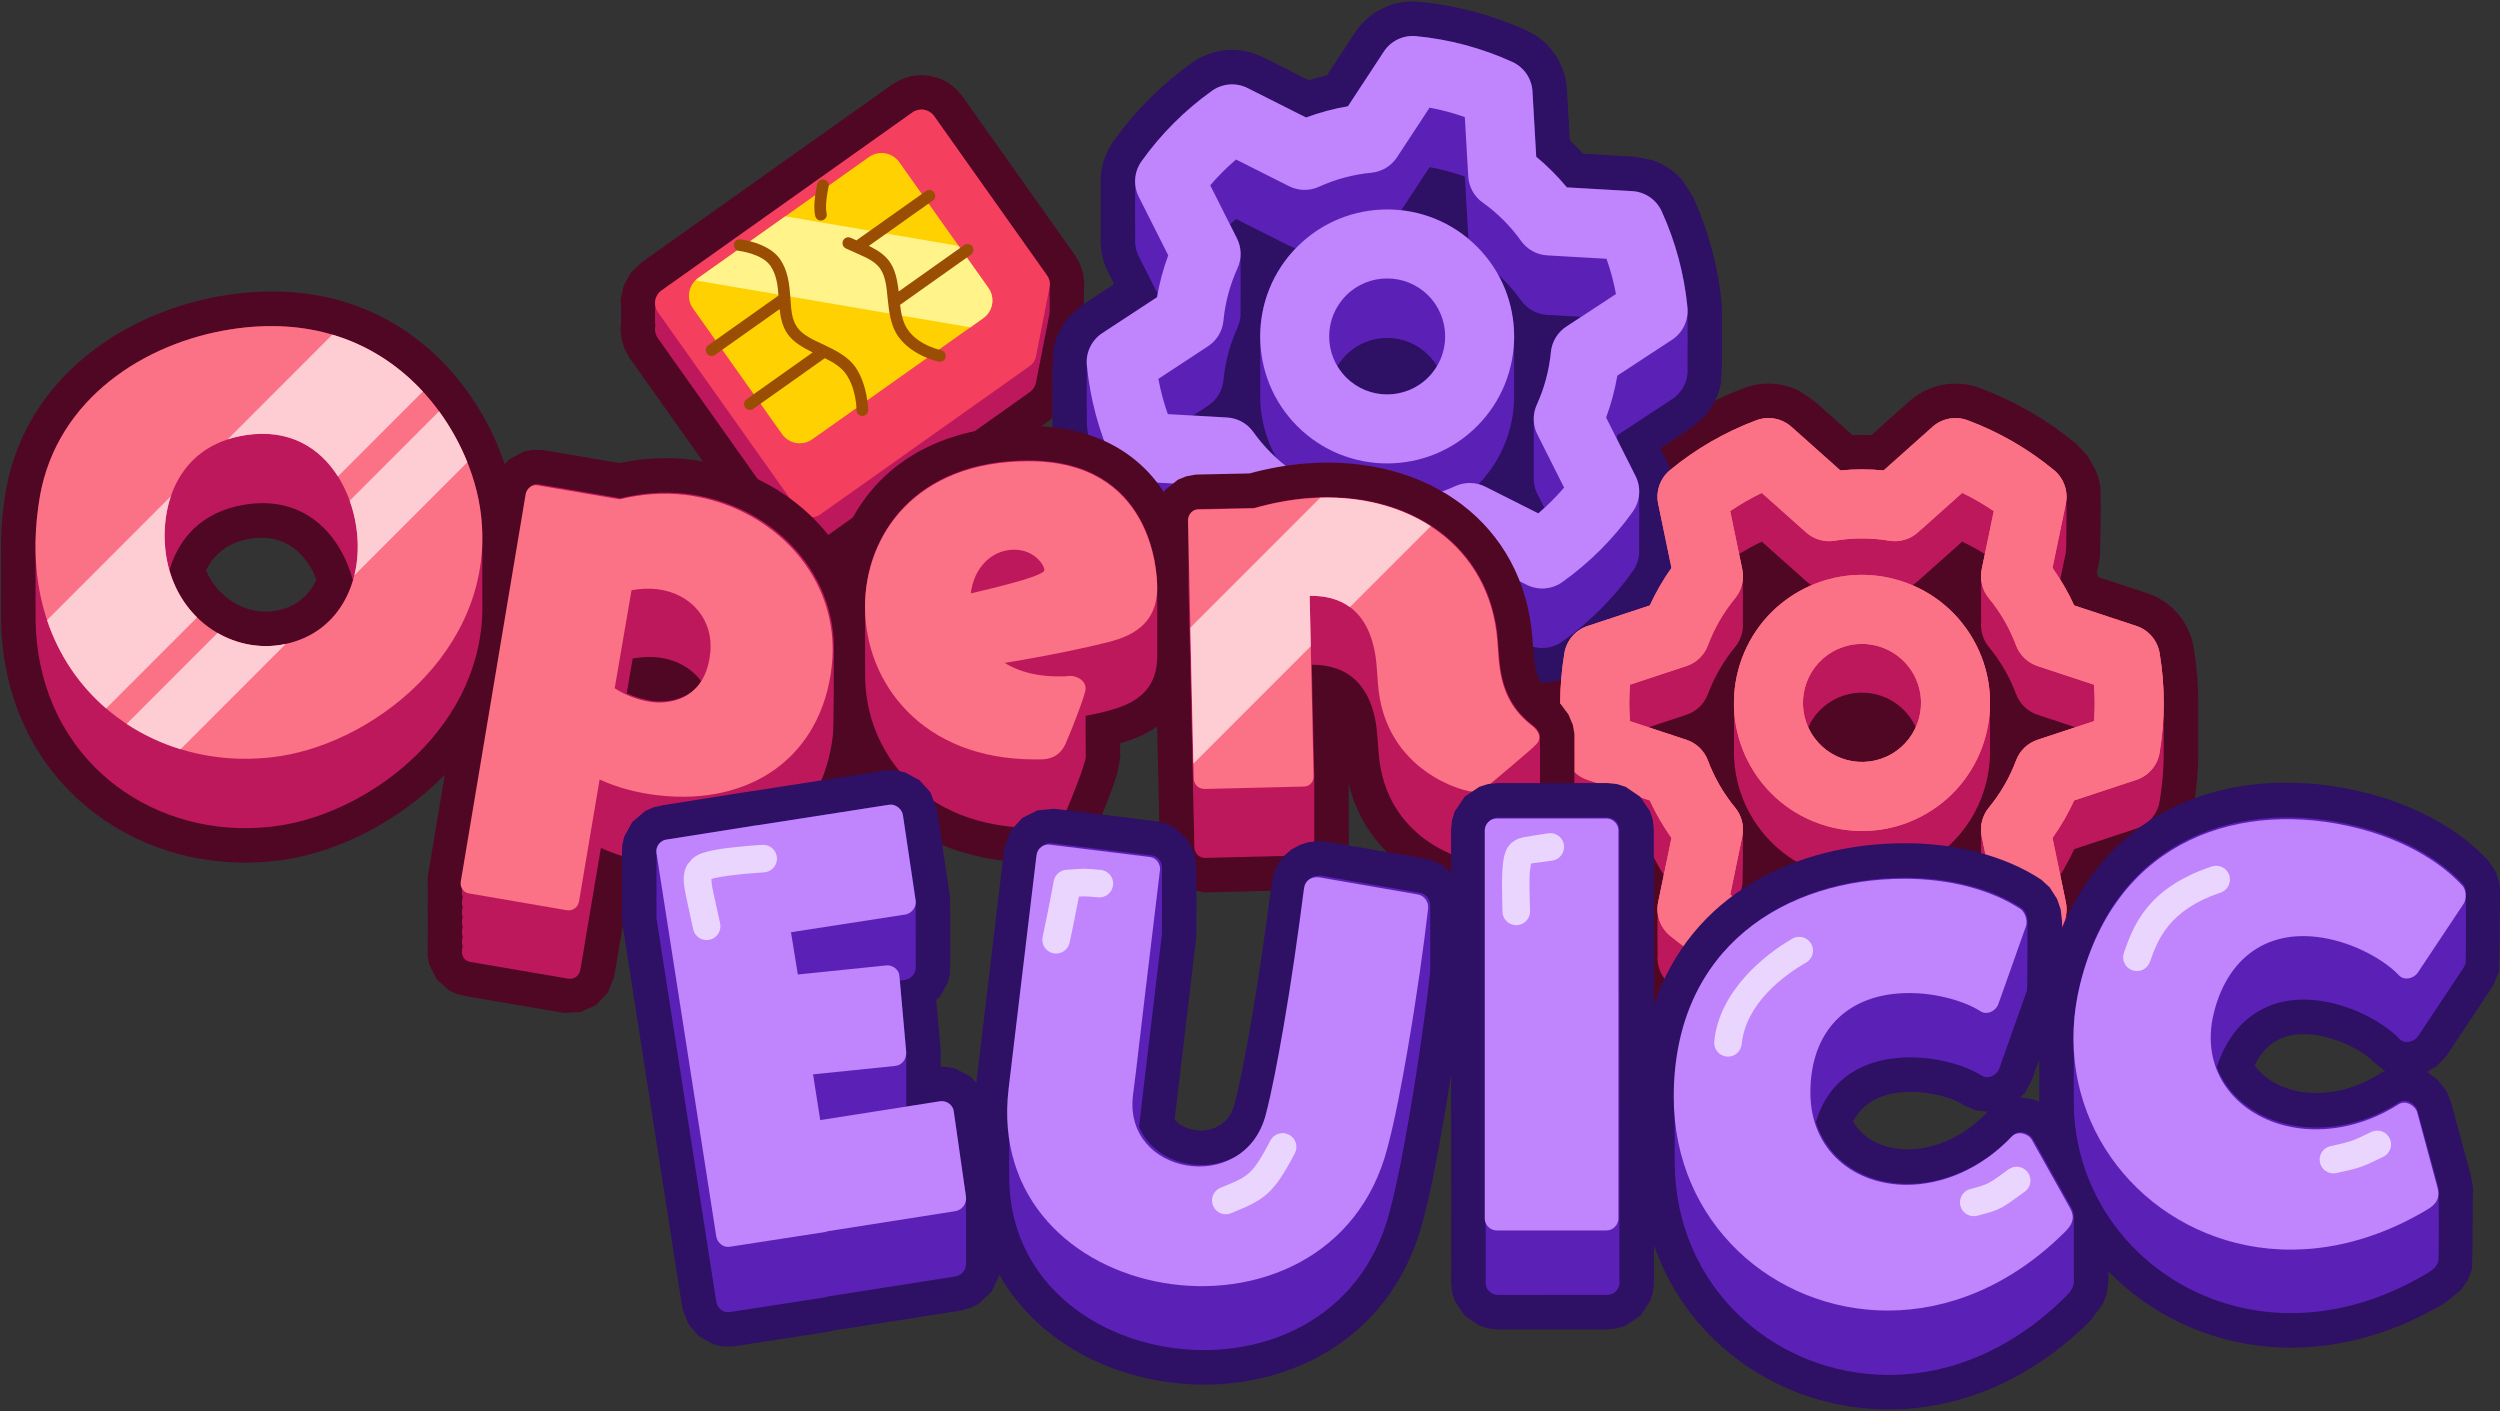 <?xml version="1.0" encoding="UTF-8" standalone="no"?>
<!DOCTYPE svg PUBLIC "-//W3C//DTD SVG 1.1//EN" "http://www.w3.org/Graphics/SVG/1.1/DTD/svg11.dtd">
<svg width="100%" height="100%" viewBox="0 0 1449 818" version="1.1" xmlns="http://www.w3.org/2000/svg" xmlns:xlink="http://www.w3.org/1999/xlink" xml:space="preserve" xmlns:serif="http://www.serif.com/" style="fill-rule:evenodd;clip-rule:evenodd;stroke-linejoin:round;stroke-miterlimit:2;">
    <rect x="0" y="0" width="1449" height="818" fill="#333333" stroke="none"/>
    <g transform="matrix(1,0,0,1,-576,-493)">
        <g id="OpenEUICCSVG">
            <g id="Sim" transform="matrix(0.785,1.108,-1.108,0.785,658.755,-1281.43)">
                <g transform="matrix(1.204,0,2.22045e-16,1.449,-38.835,-460.554)">
                    <path d="M1109.4,779.255C1107.87,778.394 1106.09,777.339 1104.71,776.471L1104.7,776.469L1102.52,775.389L1099.06,772.262L1096.79,768.373L1095.97,763.963L1095.89,673.341L1096.23,670.449L1097.23,667.695L1098.86,665.155L1101.08,662.908L1103.78,661.065L1106.84,659.709L1110.15,658.872L1113.63,658.585L1182.83,658.585L1186.42,658.89L1189.83,659.779L1192.95,661.218C1192.95,661.218 1193.81,661.826 1193.81,661.828C1194.56,662.274 1202.69,667.135 1203.24,667.613L1220.41,682.619L1222.5,684.831L1224.03,687.308L1224.98,689.981L1225.3,692.779L1225.3,768.395L1224.94,771.356L1223.9,774.138L1222.26,776.646L1220.1,778.821L1217.48,780.615L1214.46,781.976L1211.12,782.84L1207.55,783.139L1121.26,783.139L1117.44,782.795L1113.89,781.807L1110.72,780.256C1110.72,780.256 1109.4,779.257 1109.4,779.255Z" style="fill:rgb(80,7,36);"/>
                </g>
                <g transform="matrix(1.204,0,0,1.449,-38.835,-460.554)">
                    <path d="M1111.62,768.187C1109.62,767.502 1108.21,765.865 1108.2,763.955L1108.12,673.333C1108.12,672.118 1108.7,670.952 1109.73,670.092C1110.77,669.233 1112.17,668.75 1113.63,668.75L1182.83,668.75C1184.34,668.75 1185.79,669.264 1186.83,670.173C1186.83,670.173 1193.92,674.225 1194.37,674.617L1211.55,689.624C1212.52,690.475 1213.07,691.605 1213.07,692.779L1213.07,768.395C1213.07,770.925 1210.6,772.975 1207.55,772.975L1121.26,772.975C1119.63,772.975 1118.16,772.385 1117.15,771.447C1116.38,771.181 1112.17,768.698 1111.62,768.187Z" style="fill:rgb(190,24,93);"/>
                </g>
                <g transform="matrix(1.204,0,1.11022e-16,1.449,-38.835,-460.554)">
                    <path d="M1204,685.179C1204.98,686.031 1205.52,687.16 1205.52,688.335L1205.52,763.951C1205.52,766.48 1203.05,768.531 1200.01,768.531L1113.72,768.531C1110.67,768.531 1108.21,766.483 1108.2,763.955C1108.19,747.298 1108.14,690.002 1108.12,673.333C1108.12,672.118 1108.7,670.952 1109.73,670.092C1110.77,669.233 1112.17,668.75 1113.63,668.75L1182.83,668.75C1184.34,668.75 1185.79,669.264 1186.83,670.173C1190.67,673.533 1200.27,681.919 1204,685.179Z" style="fill:rgb(244,63,94);"/>
                </g>
                <g transform="matrix(1,0,0,0.988,-168.973,24.755)">
                    <path d="M1544.17,513.37C1549.29,513.37 1553.44,517.568 1553.44,522.748L1553.44,613.249C1553.44,618.429 1549.29,622.628 1544.17,622.628C1527.95,622.628 1494.61,622.628 1478.39,622.628C1473.27,622.628 1469.12,618.429 1469.12,613.249L1469.12,522.748C1469.12,517.568 1473.27,513.37 1478.39,513.37L1544.17,513.37Z" style="fill:rgb(255,209,0);"/>
                </g>
                <g transform="matrix(1,0,0,0.988,-168.973,24.755)">
                    <path d="M1469.24,614.766C1469.16,614.272 1469.12,613.766 1469.12,613.249L1469.12,567.058L1522.19,513.37L1544.17,513.37C1549.29,513.37 1553.44,517.568 1553.44,522.748L1553.44,529.581L1469.24,614.766Z" style="fill:rgb(255,243,138);"/>
                </g>
                <g transform="matrix(1,-5.55112e-17,5.55112e-17,1,-676.337,255.223)">
                    <path d="M2010.77,311.863C2009.48,312.543 2003.51,316.132 2002.59,316.644C2001.38,317.313 1999.86,316.877 1999.19,315.671C1998.52,314.464 1998.96,312.941 2000.17,312.272C2000.92,311.854 2001.66,311.419 2002.4,310.979L2002.4,274.565C2002.4,273.185 2003.52,272.065 2004.9,272.065C2006.28,272.065 2007.4,273.185 2007.4,274.565L2007.4,308.007C2007.75,307.811 2008.1,307.621 2008.45,307.437C2011.52,305.821 2014.64,304.694 2017.95,304.671C2022.22,304.642 2026.42,306.561 2030.64,308.867L2030.64,274.565C2030.64,273.185 2031.76,272.065 2033.14,272.065C2034.52,272.065 2035.64,273.185 2035.64,274.565L2035.64,311.664C2039.1,313.557 2042.63,315.118 2046.37,315.118C2054.72,315.118 2061.73,308.414 2061.73,308.414C2062.83,307.579 2064.4,307.793 2065.23,308.891C2066.07,309.99 2065.86,311.56 2064.76,312.395C2064.76,312.395 2056.58,319.964 2046.45,320.118C2040.93,320.202 2035.72,317.467 2030.66,314.605C2026.4,312.193 2022.27,309.642 2017.99,309.671C2015.46,309.689 2013.12,310.633 2010.77,311.863ZM2002.4,351.73C1998.65,349.472 1994.72,347.293 1990.06,347.204C1983.86,347.085 1977.25,354.288 1977.25,354.288C1976.4,355.379 1974.83,355.578 1973.74,354.733C1972.65,353.888 1972.45,352.317 1973.3,351.226C1973.3,351.226 1981.5,342.039 1990.16,342.205C1995.95,342.316 2000.87,344.972 2005.52,347.774L2006.76,348.528C2010.47,350.797 2014.01,353.011 2017.99,353.038C2022.27,353.068 2026.4,350.517 2030.66,348.105C2035.72,345.243 2040.93,342.508 2046.45,342.592C2055.63,342.731 2064.52,348.783 2064.52,348.783C2065.62,349.618 2065.83,351.188 2064.99,352.286C2064.16,353.384 2062.59,353.598 2061.49,352.763C2061.49,352.763 2054.12,347.591 2046.37,347.591C2042.63,347.591 2039.1,349.153 2035.64,351.045L2035.64,388.469C2035.64,389.848 2034.52,390.969 2033.14,390.969C2031.76,390.969 2030.64,389.848 2030.64,388.469L2030.64,353.842C2026.42,356.148 2022.22,358.067 2017.95,358.038C2014.27,358.013 2010.83,356.574 2007.4,354.682L2007.4,388.469C2007.4,389.848 2006.28,390.969 2004.9,390.969C2003.52,390.969 2002.4,389.848 2002.4,388.469L2002.4,351.73ZM1973,310.59C1972.15,309.499 1972.35,307.927 1973.44,307.082C1974.53,306.237 1976.11,306.436 1976.95,307.527C1976.95,307.527 1982.05,313.224 1985.65,314.67C1986.93,315.185 1987.55,316.642 1987.03,317.922C1986.52,319.202 1985.06,319.824 1983.78,319.309C1978.86,317.332 1973,310.59 1973,310.59Z" style="fill:rgb(154,78,3);"/>
                </g>
            </g>
            <g id="Cogs">
                <g transform="matrix(0.866,-0.5,0.5,0.866,474.873,622.613)">
                    <path d="M713.5,735.152L713.524,735.11C719.147,725.132 725.647,715.652 732.959,706.786C742.403,695.336 757.41,690.056 771.943,693.07C771.943,693.07 789.986,696.813 800.929,699.083C801.619,698.652 802.312,698.226 803.008,697.805L805.605,689.944C806.386,687.579 822.308,659.429 823.248,658.126L821.227,661.626L826.328,653.226C828.346,650.673 830.664,648.38 833.228,646.395L841.6,641.415L851.099,638.578C872.424,635.004 894.196,635.004 915.521,638.578C922.84,639.805 929.518,643.007 934.949,647.664C937.664,649.993 940.067,652.685 942.082,655.676L946.891,665.481C946.891,665.481 952.671,682.978 956.177,693.59C959.412,695.309 962.585,697.141 965.69,699.083L994.677,693.07C1009.21,690.056 1024.22,695.336 1033.66,706.786C1047.42,723.467 1058.3,742.322 1065.87,762.577L1068.16,772.222L1068.04,781.962C1067.6,785.174 1066.77,788.329 1065.57,791.353L1060.85,799.971L1062.87,796.471C1062.21,797.936 1045.79,825.8 1044.13,827.659C1044.13,827.659 1041.84,830.237 1038.62,833.837C1038.61,834.651 1038.59,835.465 1038.56,836.277L1058.26,858.374C1068.13,869.453 1071.07,885.089 1065.87,898.993C1061.85,909.77 1056.88,920.151 1051.05,930.004C1049.68,932.395 1040.32,948.617 1039,950.881C1033.37,960.874 1026.86,970.368 1019.54,979.247C1010.09,990.697 995.086,995.977 980.553,992.963C980.553,992.963 962.509,989.22 951.566,986.95C950.877,987.381 950.184,987.807 949.488,988.227L946.891,996.089L941.354,1006.94L943.375,1003.44C942.724,1004.89 930.161,1026.64 929.248,1027.91L931.269,1024.41L926.168,1032.81C924.15,1035.36 921.832,1037.65 919.268,1039.64L910.896,1044.62L901.397,1047.45C880.072,1051.03 858.3,1051.03 836.975,1047.45C822.337,1045 810.261,1034.64 805.605,1020.55C805.605,1020.55 799.825,1003.05 796.319,992.442C793.084,990.724 789.911,988.892 786.806,986.95L757.819,992.963C743.286,995.977 728.279,990.697 718.836,979.247C705.078,962.565 694.192,943.711 686.625,923.456L684.332,913.811L684.459,904.07C684.896,900.858 685.722,897.704 686.924,894.679L691.649,886.062L689.629,889.562C690.268,888.138 702.827,866.381 703.755,865.094L701.735,868.593L708.362,858.374C708.362,858.374 710.661,855.796 713.872,852.195C713.888,851.382 713.91,850.568 713.939,849.755L694.238,827.659L688.151,818.592C686.569,815.351 685.439,811.924 684.78,808.409C684.121,804.893 683.933,801.289 684.234,797.696L686.625,787.04C690.651,776.263 695.618,765.881 701.447,756.028C702.804,753.652 712.07,737.603 713.5,735.152Z" style="fill:rgb(80,7,36);"/>
                </g>
                <g transform="matrix(0.866,-0.5,0.5,0.866,474.873,622.613)">
                    <path d="M730.855,745.094C735.921,736.08 741.787,727.517 748.389,719.511C753.111,713.786 760.614,711.146 767.881,712.653C767.881,712.653 805.047,720.363 805.047,720.363C809.701,717.064 814.558,714.064 819.587,711.38L824.596,696.218C825.246,694.249 838.687,670.91 839.469,669.825C842.19,663.773 847.771,659.415 854.405,658.303C873.541,655.096 893.078,655.096 912.215,658.303C919.534,659.53 925.572,664.708 927.9,671.754C927.9,671.754 939.807,707.796 939.806,707.796C947.436,711.301 954.723,715.508 961.573,720.363L998.739,712.653C1006,711.146 1013.51,713.786 1018.23,719.511C1030.58,734.481 1040.35,751.4 1047.14,769.577C1049.49,775.877 1048.51,782.89 1044.62,788.272C1044.08,789.492 1030.59,812.801 1029.21,814.349C1029.21,814.349 1024.16,820.008 1018.58,826.268C1018.77,831.965 1018.6,837.671 1018.07,843.351L1043.33,871.684C1048.27,877.223 1049.73,885.041 1047.14,891.993C1043.5,901.713 1039.02,911.074 1033.75,919.97C1033.09,921.142 1022.33,939.781 1021.64,940.938C1016.57,949.953 1010.71,958.516 1004.11,966.522C999.385,972.247 991.882,974.887 984.615,973.379C984.615,973.379 947.449,965.67 947.449,965.67C942.795,968.969 937.938,971.969 932.909,974.653L927.9,989.815C927.25,991.784 926.31,993.607 925.133,995.239C924.575,996.48 913.809,1015.12 913.027,1016.21C910.306,1022.26 904.725,1026.62 898.091,1027.73C878.955,1030.94 859.418,1030.94 840.281,1027.73C832.962,1026.5 826.924,1021.33 824.596,1014.28C824.596,1014.28 812.689,978.237 812.69,978.237C805.06,974.732 797.773,970.525 790.923,965.67L753.757,973.379C746.49,974.887 738.987,972.247 734.265,966.522C721.919,951.552 712.151,934.633 705.36,916.456C703.006,910.155 703.989,903.143 707.871,897.761C708.419,896.541 719.181,877.895 719.977,876.792C720.802,874.957 721.91,873.231 723.29,871.684C723.29,871.684 728.336,866.024 733.917,859.765C733.727,854.068 733.897,848.362 734.426,842.681L709.167,814.349C704.228,808.81 702.763,800.992 705.36,794.04C708.992,784.319 713.475,774.958 718.748,766.063C719.408,764.89 730.169,746.252 730.855,745.094ZM847.058,755.4C844.88,760.245 840.846,764.055 835.817,765.934C825.907,769.636 816.683,774.962 808.522,781.692C803.845,785.549 797.671,787.077 791.735,785.846C791.735,785.846 778.919,783.187 769.09,781.148L784.48,798.411C788.515,802.936 790.279,809.047 789.277,815.026C787.528,825.459 787.528,836.11 789.277,846.543C790.164,851.838 788.882,857.237 785.775,861.545C785.225,862.768 771.731,886.08 770.356,887.622C770.356,887.622 767.776,890.516 764.346,894.363C766.704,898.775 769.307,903.055 772.143,907.181L805.859,900.187C807.17,899.915 808.493,899.778 809.809,899.77C800.487,887.364 794.962,871.946 794.962,855.248C794.962,841.044 798.96,827.767 805.891,816.481C806.533,815.297 815.277,800.152 815.98,799.008C816.622,797.823 817.294,796.658 817.998,795.513C830.557,772.324 855.107,756.56 883.31,756.56C886.308,756.56 889.264,756.738 892.169,757.085C891.522,755.946 890.983,754.738 890.565,753.472L879.763,720.776C874.772,720.384 869.765,720.269 864.764,720.433L861.931,729.009C861.284,730.97 847.842,754.313 847.058,755.4ZM860.327,928.948C860.974,930.086 861.513,931.295 861.931,932.561C861.931,932.561 872.733,965.256 872.733,965.256C877.724,965.649 882.731,965.763 887.732,965.599L890.565,957.024C891.212,955.063 902.636,935.215 903.42,934.127C903.976,932.89 904.654,931.72 905.438,930.633C907.616,925.788 911.65,921.978 916.679,920.099C926.589,916.397 935.813,911.071 943.974,904.341C948.651,900.483 954.825,898.956 960.761,900.187C960.761,900.187 973.577,902.845 983.406,904.884L968.016,887.622C963.981,883.096 962.217,876.986 963.219,871.006C964.968,860.574 964.968,849.922 963.219,839.489C962.332,834.194 963.614,828.796 966.721,824.487C967.27,823.265 980.765,799.952 982.14,798.411C982.14,798.411 984.72,795.516 988.15,791.67C985.791,787.257 983.189,782.978 980.353,778.852L946.637,785.846C945.326,786.118 944.003,786.255 942.687,786.263C952.008,798.669 957.534,814.087 957.534,830.785C957.534,844.989 953.536,858.266 946.605,869.552C945.963,870.736 935.201,889.375 934.498,890.52C921.939,913.709 897.389,929.472 869.186,929.472C866.188,929.472 863.232,929.294 860.327,928.948ZM903.248,858.597C903.356,857.495 903.411,856.378 903.411,855.248C903.411,836.359 888.075,821.024 869.186,821.024C861.749,821.024 854.864,823.401 849.248,827.436C849.14,828.538 849.085,829.655 849.085,830.785C849.085,849.674 864.421,865.009 883.31,865.009C890.747,865.009 897.632,862.632 903.248,858.597Z" style="fill:rgb(190,24,93);"/>
                </g>
                <g transform="matrix(0.707,-0.707,0.707,0.707,168.138,725.137)">
                    <path d="M792.854,697.408L795.347,689.863C797.63,682.952 801.697,676.94 806.966,672.326C811.488,667.744 823.043,656.19 827.618,651.675C833.598,644.848 841.835,640.131 851.099,638.578C872.424,635.004 894.196,635.004 915.521,638.578C922.84,639.805 929.518,643.007 934.949,647.664C940.38,652.322 944.563,658.434 946.891,665.481C946.891,665.481 952.671,682.978 956.177,693.59C959.412,695.309 962.585,697.141 965.69,699.083L994.677,693.07C1009.21,690.056 1024.22,695.336 1033.66,706.786C1047.42,723.467 1058.3,742.322 1065.87,762.577C1071.07,776.48 1068.13,792.117 1058.26,803.195C1058.26,803.195 1046,816.95 1038.56,825.292C1038.69,828.953 1038.69,832.617 1038.56,836.277L1058.26,858.374L1064.35,867.441C1065.93,870.682 1067.06,874.109 1067.72,877.624C1068.38,881.14 1068.56,884.743 1068.26,888.337L1065.87,898.993C1058.3,919.248 1047.42,938.102 1033.66,954.784C1032.84,955.781 1007.48,981.175 1006.61,981.916L1008.83,979.7L1000.82,986.853C997.886,988.839 994.707,990.418 991.376,991.559C988.045,992.699 984.563,993.401 981.02,993.632L970.295,992.882C970.295,992.882 959.382,990.618 949.383,988.544L946.891,996.089C944.608,1003 940.54,1009.01 935.271,1013.63C930.749,1018.21 919.195,1029.76 914.619,1034.28C908.64,1041.1 900.402,1045.82 891.138,1047.37C869.813,1050.95 848.042,1050.95 826.717,1047.37L816.293,1044.12C813.03,1042.58 810.003,1040.62 807.288,1038.29C804.573,1035.96 802.17,1033.27 800.155,1030.28L795.347,1020.47C795.347,1020.47 789.566,1002.97 786.061,992.362C782.825,990.643 779.652,988.811 776.547,986.869L747.56,992.882C733.028,995.896 718.02,990.616 708.577,979.166C694.819,962.485 683.934,943.63 676.366,923.375L673.976,912.719C673.674,909.126 673.862,905.522 674.521,902.007C675.18,898.491 676.31,895.064 677.892,891.823L683.98,882.757C683.98,882.757 696.243,869.002 703.68,860.66C703.551,856.999 703.551,853.335 703.68,849.675L683.98,827.578C679.041,822.039 675.839,815.36 674.521,808.328C673.862,804.813 673.674,801.209 673.976,797.615L676.366,786.959C683.934,766.704 694.819,747.85 708.577,731.168C709.4,730.171 734.757,704.777 735.624,704.036L733.408,706.252L741.413,699.099C744.352,697.113 747.531,695.534 750.861,694.393C754.192,693.253 757.674,692.552 761.217,692.32L771.943,693.07C771.943,693.07 782.855,695.334 792.854,697.408Z" style="fill:rgb(46,16,101);"/>
                </g>
                <g transform="matrix(0.707,-0.707,0.707,0.707,168.138,725.137)">
                    <path d="M748.614,719.244C753.347,713.704 760.728,711.17 767.881,712.653C767.881,712.653 805.047,720.363 805.047,720.363C805.601,719.97 806.159,719.581 806.719,719.196L814.337,696.137C815.505,692.601 817.607,689.536 820.336,687.205C821.017,686.408 841.707,665.718 842.502,665.039C845.504,661.524 849.689,659.093 854.405,658.303C873.541,655.096 893.078,655.096 912.215,658.303C919.534,659.53 925.572,664.708 927.9,671.754C927.9,671.754 939.807,707.796 939.806,707.796C947.436,711.301 954.723,715.508 961.573,720.363L998.739,712.653C1006,711.146 1013.51,713.786 1018.23,719.511C1030.58,734.481 1040.35,751.4 1047.14,769.577C1049.73,776.528 1048.27,784.347 1043.33,789.886C1043.33,789.886 1018.07,818.218 1018.07,818.218C1018.85,826.578 1018.85,834.992 1018.07,843.351L1043.33,871.684C1048.27,877.223 1049.73,885.041 1047.14,891.993C1040.35,910.169 1030.58,927.089 1018.23,942.058C1017.48,942.965 994.412,966.035 993.624,966.709C988.891,972.248 981.509,974.782 974.357,973.299C974.357,973.299 937.19,965.589 937.191,965.589C936.636,965.982 936.078,966.371 935.518,966.756L927.9,989.815C926.732,993.351 924.63,996.416 921.901,998.747C921.221,999.544 900.53,1020.23 899.735,1020.91C896.733,1024.43 892.549,1026.86 887.833,1027.65C868.696,1030.86 849.159,1030.86 830.022,1027.65C822.703,1026.42 816.665,1021.24 814.337,1014.2C814.337,1014.2 802.431,978.156 802.431,978.156C794.801,974.651 787.514,970.444 780.665,965.589L743.498,973.299C736.232,974.806 728.728,972.166 724.007,966.441C711.661,951.471 701.892,934.552 695.101,916.375C692.504,909.424 693.969,901.605 698.908,896.066C698.908,896.066 724.168,867.734 724.168,867.734C723.388,859.374 723.388,850.96 724.168,842.601L698.908,814.268C693.969,808.729 692.504,800.911 695.101,793.959C701.892,775.783 711.661,758.863 724.007,743.894C724.754,742.987 747.825,719.917 748.614,719.244ZM833.765,760.108C831.587,762.657 828.777,764.65 825.558,765.853C815.649,769.555 806.425,774.881 798.264,781.611C793.587,785.469 787.412,786.996 781.476,785.765C781.476,785.765 777.01,784.839 771.329,783.66L784.48,798.411C788.515,802.936 790.279,809.047 789.277,815.026C788.162,821.677 787.758,828.416 788.065,835.131C791.678,822.344 798.662,810.966 807.996,802.019C808.719,801.265 829.407,780.576 830.162,779.853C843.287,766.161 861.644,757.524 882.006,757.169C881.316,755.983 880.744,754.718 880.306,753.391L869.505,720.696C867.929,720.572 866.351,720.475 864.773,720.407L861.931,729.009C860.771,732.521 858.677,735.596 855.931,737.942C855.252,738.738 854.51,739.479 853.715,740.159C853.035,740.954 834.561,759.428 833.765,760.108ZM785.595,861.791C785.245,862.261 784.874,862.717 784.48,863.158C784.48,863.158 761.565,888.86 761.566,888.861C764.606,895.235 768.143,901.36 772.143,907.181L801.408,901.11C792.625,890.132 786.917,876.589 785.595,861.791ZM860.232,928.783C860.921,929.969 861.493,931.234 861.931,932.561C861.931,932.561 872.733,965.256 872.733,965.256C874.309,965.38 875.886,965.477 877.464,965.545L880.306,956.943C881.466,953.431 883.56,950.356 886.306,948.01C886.986,947.214 907.676,926.524 908.472,925.844C910.65,923.295 913.461,921.302 916.679,920.099C926.589,916.397 935.813,911.071 943.974,904.341C948.651,900.483 954.825,898.956 960.761,900.187C960.761,900.187 965.227,901.113 970.908,902.292L957.757,887.541C953.723,883.016 951.959,876.905 952.961,870.926C954.075,864.275 954.479,857.536 954.173,850.821C950.559,863.608 943.575,874.986 934.242,883.933C933.518,884.688 912.83,905.376 912.076,906.099C898.951,919.791 880.593,928.428 860.232,928.783ZM956.642,824.161C956.992,823.691 957.364,823.235 957.757,822.794C957.757,822.794 980.672,797.092 980.672,797.091C977.631,790.717 974.095,784.592 970.095,778.771L940.829,784.842C949.612,795.82 955.32,809.363 956.642,824.161ZM891.538,863.396C892.202,860.762 892.554,858.006 892.554,855.167C892.554,836.608 877.487,821.541 858.927,821.541C856.089,821.541 853.333,821.893 850.699,822.556C850.036,825.19 849.683,827.947 849.683,830.785C849.683,849.344 864.751,864.412 883.31,864.412C886.148,864.412 888.905,864.059 891.538,863.396Z" style="fill:rgb(91,33,182);"/>
                </g>
                <g transform="matrix(0.866,-0.5,0.5,0.866,474.873,622.613)">
                    <path d="M927.9,671.754C927.9,671.754 939.807,707.796 939.806,707.796C947.436,711.301 954.723,715.508 961.573,720.363L998.739,712.653C1006,711.146 1013.51,713.786 1018.23,719.511C1030.58,734.481 1040.35,751.4 1047.14,769.577C1049.73,776.528 1048.27,784.347 1043.33,789.886C1043.33,789.886 1018.07,818.218 1018.07,818.218C1018.85,826.578 1018.85,834.992 1018.07,843.351L1043.33,871.684C1048.27,877.223 1049.73,885.041 1047.14,891.993C1040.35,910.169 1030.58,927.089 1018.23,942.058C1013.51,947.784 1006,950.424 998.739,948.916C998.739,948.916 961.573,941.207 961.573,941.207C954.723,946.062 947.436,950.269 939.807,953.773L927.9,989.815C925.572,996.862 919.534,1002.04 912.215,1003.27C893.078,1006.47 873.541,1006.47 854.405,1003.27C847.086,1002.04 841.047,996.862 838.72,989.815C838.72,989.815 826.813,953.774 826.813,953.774C819.184,950.269 811.896,946.062 805.047,941.207L767.881,948.916C760.614,950.424 753.111,947.784 748.389,942.058C736.043,927.089 726.275,910.169 719.484,891.993C716.886,885.041 718.352,877.223 723.29,871.684C723.29,871.684 748.55,843.351 748.55,843.352C747.771,834.992 747.771,826.577 748.55,818.218L723.29,789.886C718.352,784.347 716.886,776.528 719.484,769.577C726.275,751.4 736.043,734.481 748.389,719.511C753.111,713.786 760.614,711.146 767.881,712.653C767.881,712.653 805.047,720.363 805.047,720.363C811.897,715.508 819.184,711.301 826.813,707.796L838.72,671.754C841.047,664.708 847.086,659.53 854.405,658.303C873.541,655.096 893.078,655.096 912.215,658.303C919.534,659.53 925.572,664.708 927.9,671.754ZM893.887,696.313C886.847,695.759 879.773,695.759 872.733,696.313L861.931,729.009C860.03,734.765 855.62,739.349 849.941,741.47C840.031,745.173 830.807,750.498 822.646,757.229C817.969,761.086 811.795,762.614 805.859,761.383C805.859,761.383 772.143,754.389 772.142,754.389C768.143,760.209 764.606,766.335 761.565,772.709L784.48,798.411C788.515,802.936 790.279,809.047 789.277,815.026C787.528,825.459 787.528,836.11 789.277,846.543C790.279,852.522 788.515,858.633 784.48,863.158C784.48,863.158 761.565,888.86 761.566,888.861C764.606,895.235 768.143,901.36 772.143,907.181L805.859,900.187C811.795,898.956 817.969,900.483 822.646,904.341C830.807,911.071 840.031,916.397 849.941,920.099C855.62,922.221 860.03,926.804 861.931,932.561C861.931,932.561 872.733,965.256 872.733,965.256C879.773,965.81 886.846,965.81 893.887,965.256L904.688,932.561C906.59,926.804 911,922.221 916.679,920.099C926.589,916.397 935.813,911.071 943.974,904.341C948.651,900.483 954.825,898.956 960.761,900.187C960.761,900.187 994.477,907.181 994.477,907.181C998.477,901.36 1002.01,895.235 1005.05,888.86L982.14,863.158C978.105,858.633 976.341,852.522 977.343,846.543C979.091,836.11 979.091,825.459 977.343,815.026C976.341,809.047 978.105,802.936 982.14,798.411C982.14,798.411 1005.05,772.709 1005.05,772.709C1002.01,766.335 998.477,760.209 994.477,754.389L960.761,761.383C954.825,762.614 948.651,761.086 943.974,757.229C935.813,750.498 926.589,745.173 916.679,741.47C911,739.349 906.59,734.765 904.688,729.009L893.887,696.313ZM883.31,756.56C924.275,756.56 957.534,789.819 957.534,830.785C957.534,871.75 924.275,905.009 883.31,905.009C842.344,905.009 809.085,871.75 809.085,830.785C809.085,789.819 842.344,756.56 883.31,756.56ZM883.31,796.56C864.421,796.56 849.085,811.896 849.085,830.785C849.085,849.674 864.421,865.009 883.31,865.009C902.199,865.009 917.534,849.674 917.534,830.785C917.534,811.896 902.199,796.56 883.31,796.56Z" style="fill:rgb(251,113,133);"/>
                </g>
                <g transform="matrix(0.866,-0.5,0.5,0.866,474.873,622.613)">
                    <path d="M927.9,671.754C927.9,671.754 939.807,707.796 939.806,707.796C947.436,711.301 954.723,715.508 961.573,720.363L998.739,712.653C1006,711.146 1013.51,713.786 1018.23,719.511C1030.58,734.481 1040.35,751.4 1047.14,769.577C1049.73,776.528 1048.27,784.347 1043.33,789.886C1043.33,789.886 1018.07,818.218 1018.07,818.218C1018.85,826.578 1018.85,834.992 1018.07,843.351L1043.33,871.684C1048.27,877.223 1049.73,885.041 1047.14,891.993C1040.35,910.169 1030.58,927.089 1018.23,942.058C1013.51,947.784 1006,950.424 998.739,948.916C998.739,948.916 961.573,941.207 961.573,941.207C954.723,946.062 947.436,950.269 939.807,953.773L927.9,989.815C925.572,996.862 919.534,1002.04 912.215,1003.27C893.078,1006.47 873.541,1006.47 854.405,1003.27C847.086,1002.04 841.047,996.862 838.72,989.815C838.72,989.815 826.813,953.774 826.813,953.774C819.184,950.269 811.896,946.062 805.047,941.207L767.881,948.916C760.614,950.424 753.111,947.784 748.389,942.058C736.043,927.089 726.275,910.169 719.484,891.993C716.886,885.041 718.352,877.223 723.29,871.684C723.29,871.684 748.55,843.351 748.55,843.352C747.771,834.992 747.771,826.577 748.55,818.218L723.29,789.886C718.352,784.347 716.886,776.528 719.484,769.577C726.275,751.4 736.043,734.481 748.389,719.511C753.111,713.786 760.614,711.146 767.881,712.653C767.881,712.653 805.047,720.363 805.047,720.363C811.897,715.508 819.184,711.301 826.813,707.796L838.72,671.754C841.047,664.708 847.086,659.53 854.405,658.303C873.541,655.096 893.078,655.096 912.215,658.303C919.534,659.53 925.572,664.708 927.9,671.754ZM893.887,696.313C886.847,695.759 879.773,695.759 872.733,696.313L861.931,729.009C860.03,734.765 855.62,739.349 849.941,741.47C840.031,745.173 830.807,750.498 822.646,757.229C817.969,761.086 811.795,762.614 805.859,761.383C805.859,761.383 772.143,754.389 772.142,754.389C768.143,760.209 764.606,766.335 761.565,772.709L784.48,798.411C788.515,802.936 790.279,809.047 789.277,815.026C787.528,825.459 787.528,836.11 789.277,846.543C790.279,852.522 788.515,858.633 784.48,863.158C784.48,863.158 761.565,888.86 761.566,888.861C764.606,895.235 768.143,901.36 772.143,907.181L805.859,900.187C811.795,898.956 817.969,900.483 822.646,904.341C830.807,911.071 840.031,916.397 849.941,920.099C855.62,922.221 860.03,926.804 861.931,932.561C861.931,932.561 872.733,965.256 872.733,965.256C879.773,965.81 886.846,965.81 893.887,965.256L904.688,932.561C906.59,926.804 911,922.221 916.679,920.099C926.589,916.397 935.813,911.071 943.974,904.341C948.651,900.483 954.825,898.956 960.761,900.187C960.761,900.187 994.477,907.181 994.477,907.181C998.477,901.36 1002.01,895.235 1005.05,888.86L982.14,863.158C978.105,858.633 976.341,852.522 977.343,846.543C979.091,836.11 979.091,825.459 977.343,815.026C976.341,809.047 978.105,802.936 982.14,798.411C982.14,798.411 1005.05,772.709 1005.05,772.709C1002.01,766.335 998.477,760.209 994.477,754.389L960.761,761.383C954.825,762.614 948.651,761.086 943.974,757.229C935.813,750.498 926.589,745.173 916.679,741.47C911,739.349 906.59,734.765 904.688,729.009L893.887,696.313ZM883.31,756.56C924.275,756.56 957.534,789.819 957.534,830.785C957.534,871.75 924.275,905.009 883.31,905.009C842.344,905.009 809.085,871.75 809.085,830.785C809.085,789.819 842.344,756.56 883.31,756.56ZM883.31,796.56C864.421,796.56 849.085,811.896 849.085,830.785C849.085,849.674 864.421,865.009 883.31,865.009C902.199,865.009 917.534,849.674 917.534,830.785C917.534,811.896 902.199,796.56 883.31,796.56Z" style="fill:rgb(251,113,133);"/>
                </g>
                <g transform="matrix(0.707,-0.707,0.707,0.707,168.138,725.137)">
                    <path d="M927.9,671.754C927.9,671.754 939.807,707.796 939.806,707.796C947.436,711.301 954.723,715.508 961.573,720.363L998.739,712.653C1006,711.146 1013.51,713.786 1018.23,719.511C1030.58,734.481 1040.35,751.4 1047.14,769.577C1049.73,776.528 1048.27,784.347 1043.33,789.886C1043.33,789.886 1018.07,818.218 1018.07,818.218C1018.85,826.578 1018.85,834.992 1018.07,843.351L1043.33,871.684C1048.27,877.223 1049.73,885.041 1047.14,891.993C1040.35,910.169 1030.58,927.089 1018.23,942.058C1013.51,947.784 1006,950.424 998.739,948.916C998.739,948.916 961.573,941.207 961.573,941.207C954.723,946.062 947.436,950.269 939.807,953.773L927.9,989.815C925.572,996.862 919.534,1002.04 912.215,1003.27C893.078,1006.47 873.541,1006.47 854.405,1003.27C847.086,1002.04 841.047,996.862 838.72,989.815C838.72,989.815 826.813,953.774 826.813,953.774C819.184,950.269 811.896,946.062 805.047,941.207L767.881,948.916C760.614,950.424 753.111,947.784 748.389,942.058C736.043,927.089 726.275,910.169 719.484,891.993C716.886,885.041 718.352,877.223 723.29,871.684C723.29,871.684 748.55,843.351 748.55,843.352C747.771,834.992 747.771,826.577 748.55,818.218L723.29,789.886C718.352,784.347 716.886,776.528 719.484,769.577C726.275,751.4 736.043,734.481 748.389,719.511C753.111,713.786 760.614,711.146 767.881,712.653C767.881,712.653 805.047,720.363 805.047,720.363C811.897,715.508 819.184,711.301 826.813,707.796L838.72,671.754C841.047,664.708 847.086,659.53 854.405,658.303C873.541,655.096 893.078,655.096 912.215,658.303C919.534,659.53 925.572,664.708 927.9,671.754ZM893.887,696.313C886.847,695.759 879.773,695.759 872.733,696.313L861.931,729.009C860.03,734.765 855.62,739.349 849.941,741.47C840.031,745.173 830.807,750.498 822.646,757.229C817.969,761.086 811.795,762.614 805.859,761.383C805.859,761.383 772.143,754.389 772.142,754.389C768.143,760.209 764.606,766.335 761.565,772.709L784.48,798.411C788.515,802.936 790.279,809.047 789.277,815.026C787.528,825.459 787.528,836.11 789.277,846.543C790.279,852.522 788.515,858.633 784.48,863.158C784.48,863.158 761.565,888.86 761.566,888.861C764.606,895.235 768.143,901.36 772.143,907.181L805.859,900.187C811.795,898.956 817.969,900.483 822.646,904.341C830.807,911.071 840.031,916.397 849.941,920.099C855.62,922.221 860.03,926.804 861.931,932.561C861.931,932.561 872.733,965.256 872.733,965.256C879.773,965.81 886.846,965.81 893.887,965.256L904.688,932.561C906.59,926.804 911,922.221 916.679,920.099C926.589,916.397 935.813,911.071 943.974,904.341C948.651,900.483 954.825,898.956 960.761,900.187C960.761,900.187 994.477,907.181 994.477,907.181C998.477,901.36 1002.01,895.235 1005.05,888.86L982.14,863.158C978.105,858.633 976.341,852.522 977.343,846.543C979.091,836.11 979.091,825.459 977.343,815.026C976.341,809.047 978.105,802.936 982.14,798.411C982.14,798.411 1005.05,772.709 1005.05,772.709C1002.01,766.335 998.477,760.209 994.477,754.389L960.761,761.383C954.825,762.614 948.651,761.086 943.974,757.229C935.813,750.498 926.589,745.173 916.679,741.47C911,739.349 906.59,734.765 904.688,729.009L893.887,696.313ZM883.31,757.158C923.946,757.158 956.937,790.149 956.937,830.785C956.937,871.42 923.946,904.412 883.31,904.412C842.674,904.412 809.683,871.42 809.683,830.785C809.683,790.149 842.674,757.158 883.31,757.158ZM883.31,797.158C864.751,797.158 849.683,812.226 849.683,830.785C849.683,849.344 864.751,864.412 883.31,864.412C901.869,864.412 916.937,849.344 916.937,830.785C916.937,812.226 901.869,797.158 883.31,797.158Z" style="fill:rgb(192,132,252);"/>
                </g>
            </g>
            <g id="Open">
                <g transform="matrix(0.988,-0.154,0.154,0.988,-92.614,497.69)">
                    <path d="M612.752,414.417L612.755,414.399C614.319,403.074 617.1,391.317 621.202,379.208C621.219,379.158 621.236,379.108 621.254,379.058C642.929,316.699 705.583,287.576 764.273,287.576C857.693,287.576 899.91,355.117 909.048,409.366L912.08,406.88L920.961,403.785L926.073,403.523L931.434,404.387L931.989,404.54C932.335,404.635 932.679,404.74 933.019,404.854C933.019,404.854 974.915,418.876 974.914,418.876C989.032,418.097 1002.75,419.574 1015.32,423.041C1050.44,432.728 1078.94,457.158 1092.88,488.192C1110.76,451.897 1150.23,424.424 1212.42,434.095C1239.04,438.234 1256.7,448.747 1268.64,461.131C1275.52,468.266 1280.49,476.151 1284.04,484.118L1284.99,482.987L1293.13,478.28L1298.1,477.063L1303.53,476.905L1304.1,476.951C1304.46,476.98 1304.81,477.018 1305.17,477.066C1305.17,477.066 1334.69,481.041 1334.69,481.041C1346.52,479.74 1357.72,479.533 1368.54,480.404C1438.82,486.06 1487.4,534.497 1482.08,600.62L1481.32,610.093C1480.51,620.186 1481.57,628.665 1488.4,636.108L1487.67,635.351L1492.45,641.009L1495.93,647.625L1497.49,653.901L1497.6,659.077C1497.52,660.131 1491.5,697.889 1491.43,698.792L1490.09,705.087L1487.17,710.887L1483.11,715.574L1479.26,718.437L1478.66,719.013C1473.59,722.475 1448.44,737.641 1448.44,737.641L1449.32,737.075L1438.88,741.908L1427.94,742.929C1425.38,742.723 1416.57,740.653 1406.2,734.34C1389.73,724.313 1366.97,703.451 1363.86,667.715C1362.1,679.162 1358.42,702.879 1358.42,702.879L1358.6,701.393L1357.58,706.702L1355.61,711.379L1349.67,718.691L1341.5,723.391L1336.57,724.585L1331.16,724.74L1330.59,724.693C1330.26,724.667 1329.93,724.632 1329.6,724.588L1272.41,717.097C1272.19,717.068 1271.98,717.036 1271.76,717L1262.63,713.726L1255.14,707.13L1250.74,698.303L1249.84,688.884C1249.87,688.54 1249.91,688.196 1249.95,687.853L1259.27,617.763C1254.48,620.155 1248.87,622.015 1242.29,623.164C1240.48,623.48 1238.57,623.762 1236.57,624.009C1235.96,628.258 1235.46,631.658 1235.4,632.073L1232.32,641.012C1229,647.924 1220.84,662.066 1215.85,669.847C1215.68,670.117 1215.5,670.383 1215.31,670.645L1208.75,677.837L1202,682.239L1191.47,685.368L1180.38,685.146L1176.97,684.615C1128.26,677.041 1098.27,650.794 1084.5,619.41C1074.54,640.111 1059.38,655.378 1040.91,664.889C1017.42,676.986 988.146,679.803 956.468,671.066C951.326,669.647 946.309,667.961 941.466,666.025L926.148,712.05C926.083,712.246 926.015,712.441 925.943,712.635L921.014,720.988L913.129,727.106L903.633,729.774L894.214,728.882C893.861,728.785 893.511,728.678 893.164,728.561L838.479,710.193L839.53,710.514L834.479,708.504L830.194,705.63L824.055,698.154L821.104,689.036L820.955,684.026L821.824,678.908L821.977,678.353C821.995,678.287 822.014,678.222 822.032,678.157L822.706,673.235L822.859,672.679C822.877,672.614 822.896,672.548 822.915,672.483L823.588,667.561L823.742,667.006C823.76,666.94 823.778,666.875 823.797,666.809L824.471,661.887L824.624,661.332C824.642,661.267 824.66,661.201 824.679,661.136L825.353,656.214L825.506,655.659C825.524,655.593 825.543,655.528 825.561,655.462L826.235,650.54L826.388,649.985C826.406,649.919 826.425,649.854 826.444,649.789L827.117,644.867L827.271,644.311C827.289,644.246 827.307,644.18 827.326,644.115L828,639.193L828.153,638.638C828.242,638.313 828.34,637.99 828.446,637.67L846.94,581.81C817.038,604.131 780.223,616.124 748.305,616.124C671.85,616.124 605.041,559.525 605.041,476.028C605.041,467.083 605.838,457.816 607.487,448.278C608.094,444.183 612.083,418.528 612.752,414.417ZM790.912,458.612L790.912,458.61C787.598,443.525 777.649,429.212 756.945,429.212C743.147,429.212 734.01,435.276 728.478,443.499C733.147,461.149 748.071,472.76 764.273,472.76C776.166,472.76 785.212,467.091 790.912,458.612Z" style="fill:rgb(80,7,36);"/>
                </g>
                <g transform="matrix(0.988,-0.154,0.154,0.988,-92.614,497.69)">
                    <path d="M632.531,417.395C633.925,407.173 636.441,396.561 640.145,385.624C658.865,331.768 713.585,307.576 764.273,307.576C856.433,307.576 890.993,383.608 890.993,431.704C890.993,438.849 890.358,445.719 889.159,452.306C888.912,454.22 884.206,484.479 883.866,486.347C874.812,556.31 802.991,596.124 748.305,596.124C682.641,596.124 625.041,547.74 625.041,476.028C625.041,468.107 625.761,459.898 627.238,451.437C627.494,449.559 632.199,419.299 632.531,417.395ZM811.755,462.297C808.871,436.154 792.895,409.212 756.945,409.212C730.795,409.212 715.373,423.215 707.498,440.12C711.482,471.866 737.027,492.76 764.273,492.76C786.905,492.76 803.258,480.201 811.755,462.297ZM847.255,647.501C847.013,646.551 847,645.524 847.28,644.511L847.433,643.955L919.032,427.688C920.152,424.711 923.34,422.901 926.116,423.667L926.671,423.82L972.347,439.107C985.511,437.957 998.339,439.105 1010,442.322C1056.58,455.168 1089.71,499.051 1080.64,546.893C1080.41,548.777 1074,589.404 1072.82,593.679C1058.88,644.208 1014.26,666.258 961.785,651.785C950.125,648.569 939.201,643.764 929.848,637.599L907.171,705.734C905.975,708.989 902.864,710.521 899.532,709.602L844.848,691.234C842.071,690.468 840.262,687.28 841.104,684.226L841.257,683.671L841.962,681.542C841.719,680.593 841.707,679.565 841.986,678.552L842.139,677.997L842.844,675.869C842.602,674.919 842.589,673.892 842.869,672.879L843.022,672.323L843.726,670.195C843.484,669.246 843.471,668.218 843.751,667.205L843.904,666.65L844.609,664.521C844.366,663.572 844.354,662.545 844.633,661.532L844.786,660.976L845.491,658.848C845.248,657.899 845.236,656.871 845.515,655.858L845.668,655.303L846.373,653.174C846.13,652.225 846.118,651.197 846.397,650.184L846.551,649.629L847.255,647.501ZM1002.3,551.339C998.055,542.959 990.041,536.492 979.452,533.572C975.01,532.347 970.061,531.878 964.958,531.964L958.449,551.34C962.843,554.288 967.966,556.802 973.243,558.258C974.951,558.729 991.099,563.182 1002.3,551.339ZM1096.58,562.396C1096.73,561.452 1102.61,523.627 1102.76,522.681C1109.09,481.986 1144.47,443.769 1209.35,453.858C1279.93,464.832 1273.28,528.211 1271.82,537.603C1271.67,538.513 1265.75,576.612 1265.64,577.318C1263.61,590.408 1256.52,600.382 1238.84,603.462C1233.2,604.453 1226.37,605.023 1219.25,605.24C1219.25,605.586 1215.8,627.954 1215.63,629C1215.19,631.846 1204.78,650.046 1199.01,659.058C1196.03,663.258 1191.71,666.667 1183.45,665.383L1180.04,664.852C1115.44,654.807 1089.86,605.652 1096.58,562.396ZM1177.74,567.147C1177.91,566.104 1181.57,543.215 1181.85,542.724C1175.88,543.144 1170.25,545.887 1165.85,550.525C1168.19,556.603 1172.07,562.375 1177.74,567.22C1177.74,567.191 1177.74,567.167 1177.74,567.147ZM1289.54,541.835C1289.61,541.484 1295.72,502.12 1295.72,502.12C1296.26,498.985 1299.05,496.61 1301.92,496.841L1302.5,496.887L1334.51,501.197C1345.89,499.801 1356.61,499.508 1366.94,500.34C1425.22,505.03 1466.56,544.184 1462.15,599.015L1461.38,608.489C1460.09,624.565 1462.78,637.783 1473.67,649.639C1475.28,651.213 1477.92,654.315 1477.67,657.473C1477.58,658.527 1471.57,696.285 1471.49,697.188C1471.35,698.91 1470.35,700.563 1468.23,701.837C1468.18,702.411 1438.12,720.506 1438.12,720.506C1435.07,722.572 1432.13,723.202 1429.54,722.994C1424.38,722.578 1379.67,703.667 1383.78,652.568L1384.57,642.807C1386.96,613.082 1373.74,599.241 1353.37,596.145L1344.84,660.073C1344.8,660.541 1338.66,699.789 1338.66,699.789C1338.43,702.659 1335.64,705.035 1332.77,704.804L1332.2,704.758L1275.01,697.266C1271.59,696.702 1269.5,693.934 1269.78,690.489L1289.54,541.835Z" style="fill:rgb(190,24,93);"/>
                </g>
                <g transform="matrix(1,0,0,1,-43.444,390.084)">
                    <g transform="matrix(0.988,-0.154,0.154,0.988,-49.171,107.606)">
                        <path d="M890.993,431.704C890.993,383.608 856.433,307.576 764.273,307.576C713.585,307.576 658.865,331.768 640.145,385.624C634.097,403.48 631.217,420.472 631.217,436.312C631.217,508.024 688.817,556.408 754.481,556.408C812.945,556.408 890.993,510.904 890.993,431.704ZM764.273,492.76C734.609,492.76 706.961,467.992 706.961,431.416C706.961,405.208 721.361,369.496 763.121,369.496C803.153,369.496 818.417,402.904 818.417,431.416C818.417,463.96 798.545,492.76 764.273,492.76Z" style="fill:rgb(251,113,133);fill-rule:nonzero;"/>
                    </g>
                    <g transform="matrix(0.988,-0.154,0.154,0.988,-49.171,107.606)">
                        <path d="M658.955,513.568C645.897,498.25 636.678,479.342 632.996,457.701L714.963,397.795C709.338,408.549 706.961,420.767 706.961,431.416C706.961,446.421 711.614,459.439 719.15,469.574L658.955,513.568ZM752.552,370.323L821.848,319.678C842.275,329.346 857.63,343.956 868.616,360.337L812.433,401.398C804.743,383.652 789.179,369.496 763.121,369.496C759.381,369.496 755.862,369.783 752.552,370.323ZM816.987,416.323L876.142,373.089C881.54,383.546 885.366,394.366 887.782,404.821L813.016,459.464C816.564,450.939 818.417,441.352 818.417,431.416C818.417,426.466 817.957,421.368 816.987,416.323ZM767.582,492.669L697.945,543.564C687.488,538.487 677.836,531.996 669.311,524.252L729.459,480.292C739.38,488.271 751.644,492.76 764.273,492.76C765.391,492.76 766.495,492.73 767.582,492.669Z" style="fill:rgb(254,205,211);"/>
                    </g>
                    <g transform="matrix(0.993,0.115,-0.115,0.993,47.433,-108.207)">
                        <path d="M979.985,630.424C983.441,630.424 986.033,628.12 986.321,624.664L990.065,552.952C1000.72,556.408 1012.53,558.136 1024.62,558.136C1079.06,558.136 1116.21,525.016 1116.21,472.6C1116.21,420.184 1070.7,383.32 1020.02,383.32C1007.92,383.32 995.249,385.624 982.865,390.232L934.769,387.64L934.193,387.64C931.313,387.64 928.721,390.232 928.433,393.4L916.913,620.92L916.913,621.496C916.913,624.664 919.505,627.256 922.385,627.256L979.985,630.424ZM995.825,441.784C1000.72,440.344 1005.62,439.48 1010.23,439.48C1030.38,439.48 1045.36,453.304 1045.36,473.176C1045.36,504.856 1017.71,504.856 1015.41,504.856C1007.35,504.856 998.993,502.552 992.657,499.384L995.825,441.784Z" style="fill:rgb(251,113,133);fill-rule:nonzero;"/>
                    </g>
                    <g transform="matrix(1,0,0,1,-17.582,-14.505)">
                        <path d="M1240.05,557.56C1248.4,557.56 1252.14,553.528 1254.45,548.92C1258.77,539.128 1266.26,519.544 1266.26,516.664C1266.26,511.768 1261.36,509.176 1257.33,509.176L1256.75,509.176C1254.74,509.464 1252.43,509.464 1250.42,509.464C1214.42,509.464 1199.44,486.424 1199.44,465.976C1199.44,448.12 1210.96,436.024 1224.79,436.024C1236.88,436.024 1242.35,445.24 1242.35,447.832C1242.35,451.864 1203.27,460.514 1188.3,463.97C1184.55,464.834 1182.25,466.274 1182.25,469.442C1182.25,470.594 1187.72,489.314 1191.18,498.818C1192.33,502.274 1193.77,504.29 1198.38,504.29C1213.35,503.714 1271.73,492.472 1285.27,487.864C1302.26,482.104 1307.73,471.16 1307.73,457.912C1307.73,448.408 1304.56,384.76 1233.14,384.76C1167.47,384.76 1138.38,427.96 1138.38,469.144C1138.38,512.92 1171.22,557.56 1236.59,557.56L1240.05,557.56Z" style="fill:rgb(251,113,133);fill-rule:nonzero;"/>
                    </g>
                    <g transform="matrix(0.997,-0.074,0.074,0.997,-61.193,114.263)">
                        <path d="M1517.97,474.04C1517.97,419.032 1473.62,383.32 1415.15,383.32C1404.79,383.32 1394.13,384.472 1382.9,386.776L1350.64,385.048L1350.07,385.048C1347.18,385.048 1344.59,387.64 1344.31,390.808L1336.53,540.568C1336.53,544.024 1338.83,546.616 1342.29,546.904L1399.89,549.784L1400.46,549.784C1403.35,549.784 1405.94,547.192 1405.94,544.312L1411.41,439.768C1432.43,440.92 1447.12,453.592 1447.12,483.832L1447.12,493.624C1447.12,544.888 1493.2,560.152 1498.38,560.152C1500.98,560.152 1503.86,559.288 1506.74,556.984C1506.74,556.984 1535.25,536.536 1535.25,535.96C1537.27,534.52 1538.13,532.792 1538.13,531.064C1538.13,527.896 1535.25,525.016 1533.52,523.576C1521.71,512.632 1517.97,499.672 1517.97,483.544L1517.97,474.04Z" style="fill:rgb(251,113,133);fill-rule:nonzero;"/>
                    </g>
                    <g transform="matrix(0.997,-0.074,0.074,0.997,-61.193,114.263)">
                        <path d="M1336.98,531.794L1341.07,453.028L1421.76,383.474C1446.18,384.621 1467.83,392.129 1484.38,404.732L1434.2,447.993C1428.18,442.845 1420.37,440.26 1411.41,439.768L1409.88,468.954L1336.98,531.794Z" style="fill:rgb(254,205,211);"/>
                    </g>
                </g>
            </g>
            <g id="EUICC">
                <g transform="matrix(0.995,-0.102,0.102,0.995,-618.445,822.813)">
                    <path d="M1529.66,323.25L1530.24,318.097L1531.91,313.067L1537.48,304.991L1545.56,299.416L1550.59,297.742L1556.23,297.117L1555.14,297.147L1607.55,294.267C1607.92,294.247 1608.28,294.237 1608.65,294.237L1609.28,294.237L1685.36,290.232C1685.71,290.214 1686.06,290.205 1686.41,290.205L1686.99,290.205L1692.62,290.829L1697.63,292.486L1705.57,297.875L1711.07,305.392L1713.83,315.168C1713.85,315.415 1713.87,315.662 1713.88,315.91L1716.18,366.022C1716.23,366.997 1716.2,367.974 1716.1,368.945L1712.25,407.169L1712.35,405.165L1711.73,410.803L1710.07,415.805L1704.68,423.745L1702.17,425.582L1701.8,454.178C1701.8,454.566 1701.78,454.954 1701.75,455.342C1701.74,455.569 1701.35,459.409 1700.84,464.369L1704.27,464.726L1709.3,466.307L1717.59,471.827L1720.39,475.797L1750.15,343.037C1750.23,342.693 1750.31,342.351 1750.41,342.011L1750.56,341.457L1755.18,332.244L1762.58,325.657L1771.65,322.228L1781.57,322.274C1781.79,322.317 1782.01,322.364 1782.23,322.414L1839.3,335.429C1839.62,335.502 1839.94,335.583 1840.26,335.671L1840.81,335.827L1845.81,337.802L1850.15,340.632L1856.52,348.037L1859.79,356.937L1859.72,366.648C1859.81,366.106 1859.92,365.462 1859.92,365.462C1859.92,365.462 1859.88,365.868 1859.84,366.203C1859.15,372.715 1856,403.718 1855.87,404.404C1855.83,404.61 1855.79,404.814 1855.74,405.018C1840.04,474.681 1834.97,497.588 1832.54,508.606C1834.98,512.172 1839.03,514.495 1843.31,515.695C1852.53,518.282 1863.62,514.988 1867.93,503.383C1867.94,503.366 1867.95,503.349 1867.95,503.332C1872.56,491.026 1877.62,473.928 1882.81,455.42C1889.74,430.734 1896.6,403.073 1902.51,377.805C1902.57,377.52 1902.65,377.236 1902.73,376.954L1902.88,376.4L1904.79,371.384L1907.74,366.67L1911.59,362.679L1915.93,359.72L1921.17,357.555L1925.98,356.587L1932.13,356.545L1937.33,357.512L1992.79,373.066L1997.92,375.104L2002.36,378.011L2006.47,382.81L2009.04,357.694L2010.17,352.278L2012.29,347.386L2018.84,339.595L2027.79,334.762L2033.01,333.671L2038.55,333.659L2101.87,340.132L2107.28,341.264L2112.17,343.389L2119.96,349.934L2124.8,358.887L2125.89,364.108L2125.9,369.642L2115.53,471.116C2143.21,409.347 2206.89,385.97 2270.03,392.426C2299.72,395.461 2326.88,405.708 2345.87,421.131C2346.07,421.298 2346.28,421.47 2346.47,421.646L2350.73,426.445L2354.33,433.635L2355.74,439.783L2355.83,446.488C2355.81,446.624 2355.65,448.219 2355.39,450.706C2394.87,378.213 2471.61,366.264 2538.55,390.564C2566.6,400.747 2590.44,417.309 2605.09,436.895C2605.25,437.108 2605.4,437.324 2605.55,437.543L2608.8,444.04L2610.14,450.046L2610.27,455.837C2610.27,455.837 2609.5,460.324 2609.5,460.335C2608.32,472.137 2605.17,500.328 2604.72,501.565L2600.54,509.227C2600.46,509.325 2600.38,509.423 2600.3,509.52L2569.61,546.79C2569.54,546.883 2569.46,546.976 2569.38,547.068L2563.29,552.297L2557.1,555.157L2557.72,555.483L2562.91,560.182L2567.64,567.768L2569.47,574.713L2569.34,573.79C2569.34,573.79 2576.42,617.086 2576.45,617.261L2577.04,625.138C2577.04,625.138 2576.38,629.107 2576.38,629.115C2575.36,639.604 2571.95,670.32 2571.52,671.508L2568.53,677.46L2564.22,682.586L2554.28,689.179C2508.17,710.726 2463.62,711.215 2426.71,697.818C2400.61,688.344 2378.3,671.989 2361.82,651.186L2361.22,657.045L2359.78,663.547L2356.85,669.569L2348.81,678.388C2309.35,710.528 2266.26,721.867 2227.21,717.875C2166.55,711.673 2115.4,668.929 2101.42,609.116L2099.18,631.051L2098.04,636.468L2095.92,641.36L2089.37,649.151L2080.42,653.983L2075.2,655.075L2069.66,655.087L2006.35,648.614L2000.93,647.482L1996.04,645.357L1988.25,638.812L1983.42,629.858L1982.32,624.637L1982.31,619.104L1994.61,498.787C1992.33,507.533 1989.89,516.562 1987.37,525.565C1981.93,544.968 1976.1,564.57 1970.05,580.691C1942.99,654.487 1869.67,675.445 1808.25,658.22C1770.35,647.591 1737.45,622.729 1722.23,587.267L1722,588.508L1716.83,596.917L1708.76,603.114L1703.78,605.045L1698.39,605.978C1698.27,605.986 1698.15,605.994 1698.04,606L1623.16,610.032C1623,610.04 1622.84,610.047 1622.68,610.052L1620.93,610.349L1621.95,610.323L1565.79,613.203C1565.45,613.22 1565.11,613.229 1564.77,613.229L1564.19,613.229L1558.49,612.587L1553.36,610.839L1545.34,605.142L1540.11,597.538L1537.64,588.266C1537.62,588.062 1537.61,587.859 1537.6,587.655L1525.79,363.015C1525.74,361.986 1525.76,360.955 1525.87,359.931L1529.71,322.283L1529.66,323.25ZM2332.02,549.385C2332.09,548.761 2332.16,548.136 2332.23,547.51C2332.45,545.229 2333.61,533.848 2334.54,524.786L2328.96,536.557C2328.91,536.666 2328.86,536.775 2328.8,536.883L2324.18,543.44L2321.07,545.949L2321.51,545.913L2328.84,547.691L2332.02,549.385ZM2533.29,552.067L2533.05,551.946C2533.05,551.946 2527.22,546.283 2527.4,546.524C2522.66,540.295 2512.51,533.182 2501.15,529.058C2490.46,525.177 2480.78,524.606 2472.69,528.046C2466.84,530.534 2462.07,535.044 2458.31,541.082C2462.57,548.738 2470.22,554.495 2479.36,557.815C2493.84,563.071 2512.48,562.197 2530.54,553.069C2530.72,552.977 2530.91,552.887 2531.09,552.8L2533.29,552.067ZM1622.69,610.051C1624.08,610.004 1626,609.79 1627.83,609.179L1622.69,610.051ZM2301.84,552.027L2301.48,552.057L2294.76,550.474C2294.76,550.474 2287.72,546.405 2287.96,546.595C2281.85,541.707 2270.27,537.286 2258.24,536.056C2242.55,534.452 2230.31,539.236 2223.53,549.756C2228.51,561.063 2240.18,567.707 2253.42,569.061C2268.73,570.626 2286.56,565.249 2301.84,552.027Z" style="fill:rgb(46,16,101);"/>
                </g>
                <g transform="matrix(0.995,-0.102,0.102,0.995,-618.445,822.813)">
                    <path d="M2002.21,621.138L2028.93,359.728C2029.31,356.004 2032.79,353.174 2036.51,353.555L2099.83,360.028C2103.55,360.409 2106.38,363.883 2106,367.608L2079.28,629.017C2078.9,632.742 2075.42,635.571 2071.7,635.191L2008.38,628.717C2004.66,628.336 2001.83,624.863 2002.21,621.138ZM1545.76,361.965L1549.61,324.317L1549.61,323.741C1549.61,320.285 1552.78,317.117 1556.23,317.117L1608.65,314.237L1609.8,314.237L1686.41,310.205L1686.99,310.205C1690.44,310.205 1693.61,313.373 1693.9,316.829L1696.2,366.941L1692.35,405.165C1692.35,408.621 1689.18,411.789 1685.73,412.077L1682.35,412.251L1681.8,453.917C1681.76,454.559 1678.62,485.045 1678.61,485.206L1698.22,484.157L1698.79,484.157C1702.54,484.157 1705.71,487.325 1705.71,490.781L1707.72,540.893C1707.72,541.708 1703.87,578.541 1703.87,578.541C1703.87,582.285 1700.99,585.741 1696.96,586.029L1622.08,590.061C1621.79,590.061 1621.22,590.349 1620.93,590.349L1564.77,593.229L1564.19,593.229C1560.74,593.229 1557.86,590.061 1557.57,586.605L1545.76,361.965ZM1737.5,495.591C1737.93,490.61 1738.72,485.491 1739.89,480.242L1769.66,347.412L1769.82,346.858C1770.83,343.253 1774.38,341.257 1777.79,341.913L1834.86,354.928L1835.41,355.084C1838.74,356.017 1840.73,359.568 1840.08,362.973C1839.98,363.389 1836.37,399.892 1836.23,400.621C1816.75,487.073 1813.63,501.561 1811.61,510.641C1815.31,523.002 1825.75,531.543 1837.91,534.952C1856.21,540.085 1878.13,533.372 1886.68,510.346C1891.45,497.624 1896.7,479.955 1902.07,460.821C1909.07,435.864 1916.02,407.901 1921.98,382.355L1922.14,381.801C1923.77,375.977 1929.15,375.991 1931.92,376.769L1987.38,392.323C1990.99,393.334 1993.18,397.24 1992.45,400.923C1992.37,401.306 1988.75,437.82 1988.6,438.571C1984.58,457.184 1976.9,488.83 1968.11,520.165C1962.82,539.021 1957.18,558.077 1951.28,573.771C1928.32,636.428 1865.78,653.585 1813.65,638.963C1766.18,625.65 1727.35,586.23 1734,529.817C1734.1,528.683 1737.36,496.739 1737.5,495.591ZM2118.35,562.156C2118.41,561.55 2122.15,525.047 2122.2,524.508C2131.08,437.697 2200.1,405.381 2268,412.323C2293.5,414.929 2316.95,423.407 2333.26,436.654C2335.11,438.291 2336.22,441.589 2335.93,444.454C2335.86,445.139 2331.94,483.535 2331.56,484.365L2310.89,527.993C2309.8,530.197 2306.67,532.483 2303.51,532.16C2302.37,532.043 2301.25,531.64 2300.45,530.979C2292.16,524.341 2276.61,517.83 2260.28,516.16C2231.63,513.231 2211.11,525.354 2202.07,547.952C2206.98,571.507 2227.03,586.467 2251.39,588.957C2271.44,591.007 2294.99,584.44 2315,567.089C2316.26,566.06 2318.04,565.663 2319.47,565.809C2322.34,566.102 2325.31,568.144 2326.22,570.553L2343.79,611.141C2344.73,613.264 2345.38,615.358 2345.18,617.363C2345.12,617.946 2341.39,654.456 2341.33,655.011C2341.07,657.59 2339.66,660.051 2336.18,662.881C2301.44,691.174 2263.62,701.493 2229.24,697.978C2163.63,691.271 2110.91,634.929 2118.35,562.156ZM2355.61,515.419C2356.56,504.634 2358.96,493.637 2362.97,482.606C2392.74,400.58 2467.56,386.072 2531.72,409.364C2555.82,418.11 2576.49,432.051 2589.07,448.874C2590.36,450.748 2590.7,453.826 2589.98,456.412C2590.05,457.555 2586.38,493.465 2585.92,494.74C2585.62,495.552 2585.43,496.093 2584.86,496.807L2554.17,534.077C2552.58,535.947 2548.98,537.401 2546.01,536.32C2544.92,535.927 2543.94,535.263 2543.32,534.427C2536.9,525.966 2523.41,515.86 2507.98,510.259C2475.6,498.505 2449.24,510.468 2436.39,539.959C2441.03,556.869 2454.59,570.098 2472.54,576.614C2491.49,583.494 2515.92,582.866 2539.56,570.919C2541.03,570.229 2542.86,570.278 2544.21,570.769C2546.92,571.752 2549.3,574.457 2549.6,577.016L2556.74,620.662C2557.11,622.803 2557.24,624.857 2556.69,626.664C2556.75,627.869 2553.14,663.515 2552.72,664.683C2551.83,667.12 2549.87,669.163 2545.81,671.06C2505.22,690.028 2466.02,690.812 2433.54,679.019C2380.44,659.742 2345.39,607.458 2352.11,549.644C2352.21,548.506 2355.48,516.562 2355.61,515.419Z" style="fill:rgb(91,33,182);"/>
                </g>
                <g transform="matrix(1,0,0,1,-45.522,-53.094)">
                    <g transform="matrix(0.995,-0.102,0.102,0.995,-572.922,875.907)">
                        <path d="M1700.81,548.381C1704.84,548.093 1707.72,544.637 1707.72,540.893L1705.71,490.781C1705.71,487.325 1702.54,484.157 1698.79,484.157L1698.22,484.157L1628.23,487.901L1626.79,461.117L1674.6,461.117C1678.63,461.117 1681.51,457.949 1681.8,453.917L1682.38,409.853L1682.38,409.277C1682.38,405.533 1678.92,402.653 1675.47,402.653L1623.91,402.653L1622.47,377.885L1689.58,374.429C1693.03,374.141 1696.2,370.973 1696.2,367.517L1696.2,366.941L1693.9,316.829C1693.61,313.373 1690.44,310.205 1686.99,310.205L1686.41,310.205L1609.8,314.237L1608.65,314.237L1556.23,317.117C1552.78,317.117 1549.61,320.285 1549.61,323.741L1549.61,324.317L1561.42,548.957C1561.71,552.413 1564.59,555.581 1568.04,555.581L1568.62,555.581L1624.78,552.701C1625.07,552.701 1625.64,552.413 1625.93,552.413L1700.81,548.381Z" style="fill:rgb(192,132,252);fill-rule:nonzero;"/>
                    </g>
                    <g transform="matrix(0.985,0.171,-0.171,0.985,-440.459,422.474)">
                        <path d="M1908.79,310.456C1905.9,310.456 1900.72,311.896 1900.72,317.944L1900.72,318.52C1901.87,344.728 1902.74,373.528 1902.74,399.448C1902.74,419.32 1902.45,437.752 1901.3,451.288C1899.28,475.768 1879.99,488.152 1860.98,488.152C1842.55,488.152 1824.69,476.632 1823.54,453.304C1822.1,421.336 1823.54,455.32 1816.62,321.976C1816.34,318.52 1813.46,315.64 1810,315.64L1809.42,315.64L1750.96,318.52C1747.51,318.808 1744.62,321.688 1744.62,325.432L1744.62,326.008L1751.83,461.944C1755.28,526.168 1806.55,557.56 1859.25,557.56C1913.39,557.56 1968.98,524.152 1974.16,457.624C1975.6,440.92 1975.89,421.048 1975.89,401.464C1975.89,368.92 1974.74,336.376 1973.59,317.368C1973.3,313.624 1970.13,310.456 1966.38,310.456L1908.79,310.456Z" style="fill:rgb(192,132,252);fill-rule:nonzero;"/>
                    </g>
                    <g transform="matrix(1,0,0,1,-537.877,707.46)">
                        <path d="M2090.51,551.8C2094.26,551.8 2097.43,548.632 2097.43,544.888L2097.43,319.96C2097.43,316.216 2094.26,313.048 2090.51,313.048L2026.87,313.048C2023.12,313.048 2019.95,316.216 2019.95,319.96L2019.95,544.888C2019.95,548.632 2023.12,551.8 2026.87,551.8L2090.51,551.8Z" style="fill:rgb(192,132,252);fill-rule:nonzero;"/>
                    </g>
                    <g transform="matrix(1,0,0,1,-542.093,747.563)">
                        <path d="M2341.36,459.352C2340.21,457.048 2337.04,455.32 2334.16,455.32C2332.72,455.32 2330.99,455.896 2329.84,457.048C2311.7,476.344 2288.95,485.272 2268.78,485.272C2238.55,485.272 2212.91,465.688 2212.91,431.704C2212.91,396.568 2233.94,374.104 2270.22,374.104C2286.64,374.104 2302.77,379 2311.7,384.76C2312.56,385.336 2313.71,385.624 2314.87,385.624C2318.03,385.624 2320.91,383.032 2321.78,380.728L2337.91,335.224C2338.19,334.36 2338.19,333.784 2338.19,332.92C2338.19,330.04 2336.75,326.872 2334.74,325.432C2317.17,313.912 2292.98,307.864 2267.35,307.864C2199.09,307.864 2133.71,347.032 2133.71,434.296C2133.71,507.448 2191.89,558.136 2257.84,558.136C2292.4,558.136 2328.98,544.024 2360.66,512.344C2363.83,509.176 2364.98,506.584 2364.98,503.992C2364.98,501.976 2364.11,499.96 2362.96,497.944L2341.36,459.352Z" style="fill:rgb(192,132,252);fill-rule:nonzero;"/>
                    </g>
                    <g transform="matrix(0.97,0.244,-0.244,0.97,-375.869,113.966)">
                        <path d="M2588.18,459.352C2587.03,457.048 2583.86,455.32 2580.98,455.32C2579.54,455.32 2577.81,455.896 2576.66,457.048C2558.51,476.344 2535.76,485.272 2515.6,485.272C2485.36,485.272 2459.73,465.688 2459.73,431.704C2459.73,396.568 2480.75,374.104 2517.04,374.104C2533.46,374.104 2549.59,379 2558.51,384.76C2559.38,385.336 2560.53,385.624 2561.68,385.624C2564.85,385.624 2567.73,383.032 2568.59,380.728L2584.72,335.224C2585.01,334.36 2585.01,333.784 2585.01,332.92C2585.01,330.04 2583.57,326.872 2581.55,325.432C2563.99,313.912 2539.79,307.864 2514.16,307.864C2445.91,307.864 2380.53,347.032 2380.53,434.296C2380.53,507.448 2438.7,558.136 2504.66,558.136C2539.22,558.136 2575.79,544.024 2607.47,512.344C2610.64,509.176 2611.79,506.584 2611.79,503.992C2611.79,501.976 2610.93,499.96 2609.78,497.944L2588.18,459.352Z" style="fill:rgb(192,132,252);fill-rule:nonzero;"/>
                    </g>
                </g>
            </g>
            <path d="M988.333,1002.5C988.379,1003.47 988.508,1005.49 988.818,1007.18C989.725,1012.13 991.45,1018.87 993.403,1028.25C994.303,1032.57 991.525,1036.81 987.202,1037.71C982.88,1038.61 978.639,1035.83 977.739,1031.51C974.599,1016.43 972.184,1007.68 972.265,1002.27C972.315,998.949 973.077,996.344 974.363,994.171L977.247,990.719C978.213,989.878 979.348,989.105 980.697,988.415C983.011,987.231 987.42,986.061 992.612,985.228C1002.58,983.629 1015.86,982.795 1017.84,982.672C1022.25,982.398 1026.05,985.753 1026.32,990.16C1026.6,994.567 1023.24,998.367 1018.83,998.641C1016.97,998.757 1004.5,999.525 995.145,1001.03C992.296,1001.48 989.786,1001.89 988.333,1002.5Z" style="fill:rgb(233,213,255);"/>
            <path d="M1195.95,1039.37C1195.02,1043.68 1190.77,1046.44 1186.45,1045.51C1182.13,1044.59 1179.38,1040.33 1180.3,1036.02C1180.85,1033.44 1184.24,1017.62 1186.73,1003.7C1187.37,1000.08 1190.41,997.365 1194.08,997.125C1204.16,996.469 1204.01,996.191 1214,997.195C1218.39,997.636 1221.6,1001.56 1221.16,1005.96C1220.71,1010.35 1216.79,1013.56 1212.4,1013.11C1206.5,1012.52 1204.67,1012.46 1201.35,1012.66C1199.02,1024.99 1196.43,1037.12 1195.95,1039.37Z" style="fill:rgb(233,213,255);"/>
            <path d="M1289.49,1196.2C1285.4,1197.87 1280.73,1195.9 1279.06,1191.81C1277.39,1187.73 1279.36,1183.05 1283.45,1181.38C1291.16,1178.24 1295.88,1176.49 1299.86,1172.93C1303.92,1169.3 1307.14,1163.9 1312.33,1154.03C1314.38,1150.12 1319.22,1148.61 1323.13,1150.66C1327.04,1152.72 1328.54,1157.56 1326.49,1161.47C1320.01,1173.81 1315.6,1180.32 1310.53,1184.86C1305.38,1189.46 1299.47,1192.13 1289.49,1196.2Z" style="fill:rgb(233,213,255);"/>
            <path d="M1463.37,993.495C1463.11,995.117 1462.65,998.235 1462.56,1000.72C1462.29,1008.23 1462.8,1016.95 1462.83,1021.2C1462.85,1025.62 1459.29,1029.22 1454.87,1029.25C1450.45,1029.27 1446.85,1025.7 1446.83,1021.29C1446.79,1014.44 1445.8,996.976 1447.92,988.886C1448.48,986.742 1449.26,985.008 1450.11,983.729L1452.06,981.477L1454.04,980.104C1457.58,978.226 1457.62,978.465 1473.31,975.976C1477.67,975.284 1481.77,978.263 1482.46,982.624C1483.15,986.985 1480.18,991.086 1475.82,991.778C1467.37,993.118 1465.03,993.073 1463.37,993.495Z" style="fill:rgb(233,213,255);"/>
            <path d="M1585.5,1098.21C1585.07,1102.6 1581.16,1105.82 1576.76,1105.4C1572.37,1104.97 1569.15,1101.05 1569.58,1096.66C1572.43,1067.37 1598.83,1046.25 1614.85,1037.04C1618.67,1034.84 1623.57,1036.16 1625.77,1039.99C1627.97,1043.82 1626.64,1048.72 1622.82,1050.91C1609.93,1058.32 1587.8,1074.63 1585.5,1098.21Z" style="fill:rgb(233,213,255);"/>
            <path d="M1740.17,1170.75C1743.74,1168.16 1748.75,1168.95 1751.34,1172.53C1753.93,1176.1 1753.14,1181.11 1749.56,1183.7C1735.58,1193.84 1735.59,1194.13 1721.98,1197.65C1717.71,1198.76 1713.34,1196.19 1712.23,1191.91C1711.12,1187.64 1713.7,1183.27 1717.97,1182.16C1728.96,1179.32 1728.88,1178.94 1740.17,1170.75Z" style="fill:rgb(233,213,255);"/>
            <path d="M1822.12,1050.48C1820.66,1054.65 1816.09,1056.85 1811.93,1055.39C1807.76,1053.93 1805.56,1049.36 1807.02,1045.19C1812.53,1029.48 1820.56,1007.67 1857.96,995.197C1862.15,993.8 1866.68,996.067 1868.08,1000.25C1869.48,1004.44 1867.21,1008.98 1863.02,1010.38C1833.01,1020.38 1826.54,1037.87 1822.12,1050.48Z" style="fill:rgb(233,213,255);"/>
            <path d="M1930.13,1172.93C1925.81,1173.86 1921.55,1171.1 1920.63,1166.78C1919.7,1162.46 1922.46,1158.21 1926.78,1157.29C1941.59,1154.11 1941.14,1153.31 1950.54,1149.02C1954.55,1147.19 1959.3,1148.96 1961.14,1152.97C1962.97,1156.99 1961.2,1161.74 1957.18,1163.57C1946.5,1168.46 1946.99,1169.32 1930.13,1172.93Z" style="fill:rgb(233,213,255);"/>
        </g>
    </g>
</svg>
